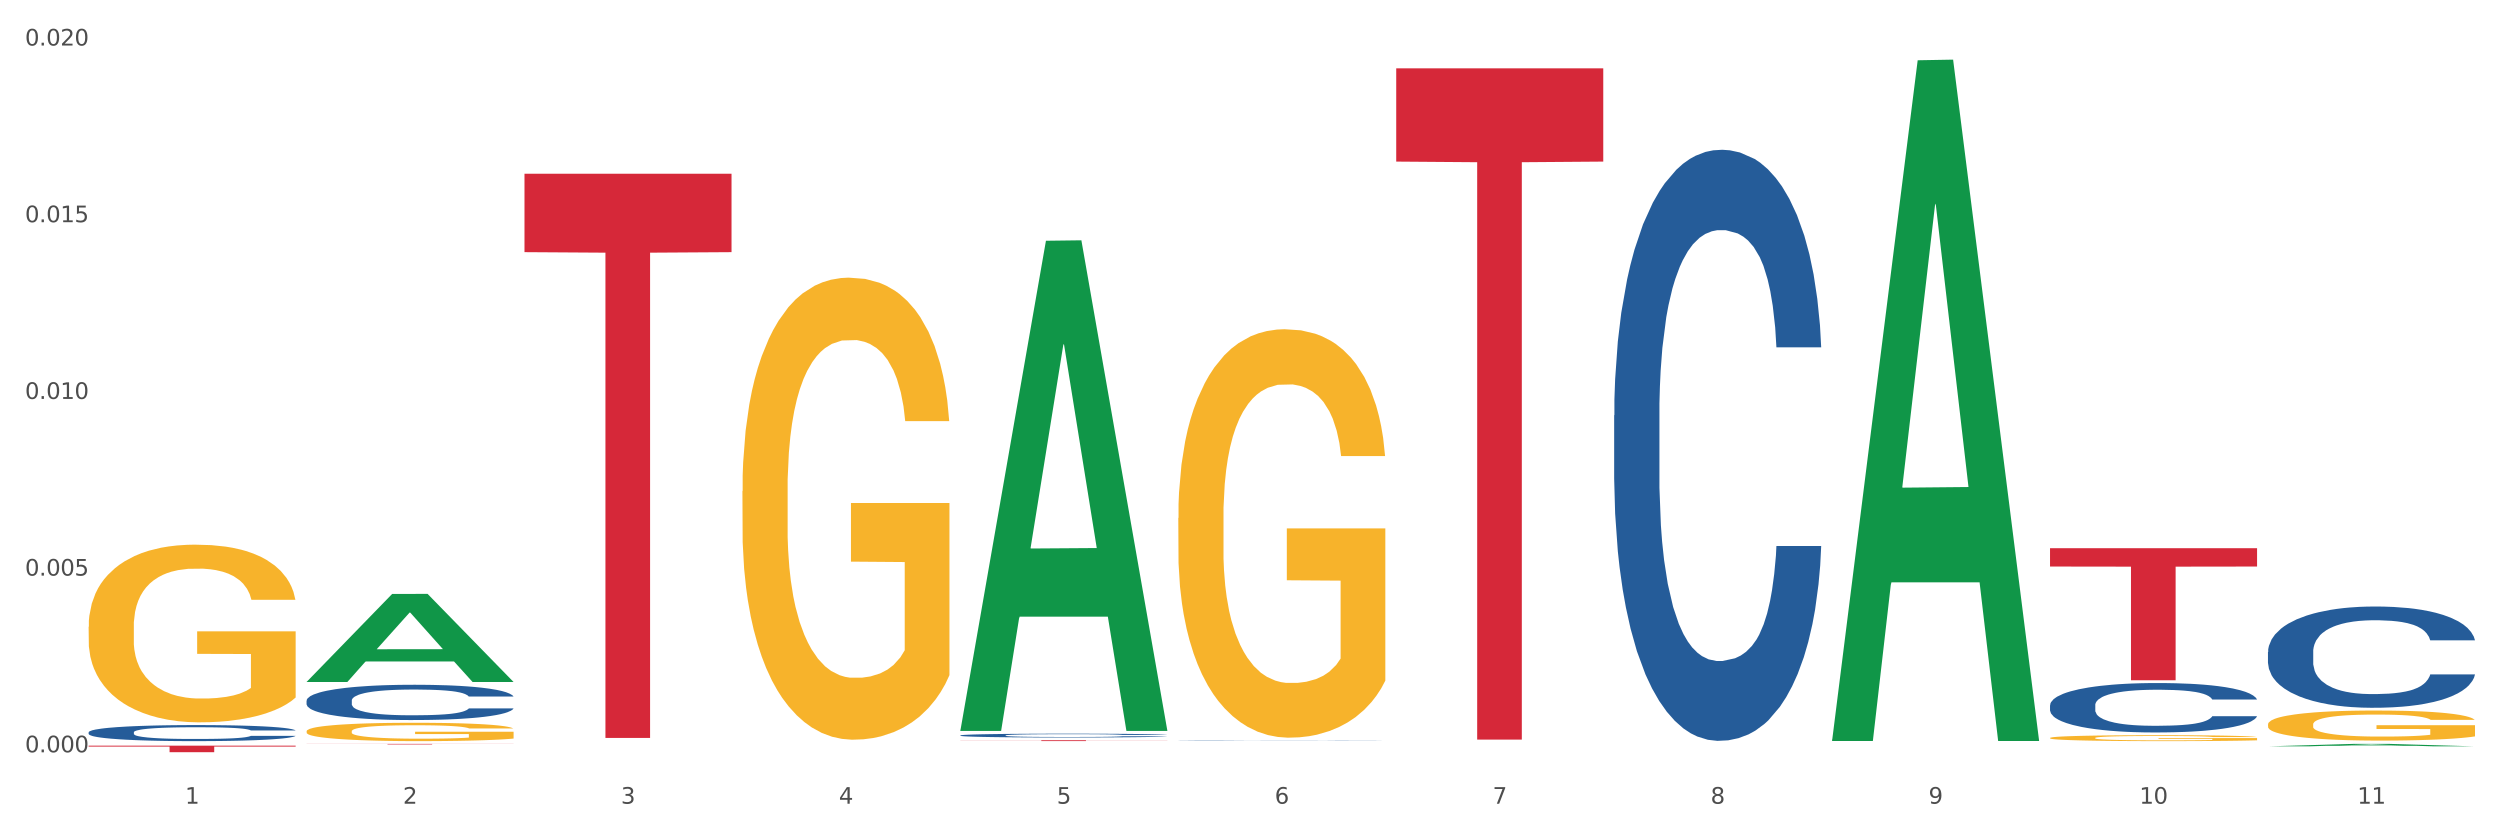 <?xml version="1.0" encoding="utf-8" standalone="no"?>
<!DOCTYPE svg PUBLIC "-//W3C//DTD SVG 1.1//EN"
  "http://www.w3.org/Graphics/SVG/1.1/DTD/svg11.dtd">
<svg xmlns:xlink="http://www.w3.org/1999/xlink" width="1080pt" height="360pt" viewBox="0 0 1080 360" xmlns="http://www.w3.org/2000/svg" version="1.1">
 <rect x="0" y="0" width="1080" height="360" fill="#333333" stroke="none"/>
 <defs>
  <style type="text/css">*{stroke-linejoin: round; stroke-linecap: butt}</style>
 </defs>
 <g id="figure_1">
  <g id="patch_1">
   <path d="M 0 360 
L 1080 360 
L 1080 0 
L 0 0 
z
" style="fill: #ffffff; stroke: #ffffff; stroke-linejoin: miter"/>
  </g>
  <g id="axes_1">
   <g id="matplotlib.axis_1">
    <g id="xtick_1">
     <g id="text_1">
      <!-- 1 -->
      <g style="fill: #4d4d4d" transform="translate(79.949 347.204) scale(0.096 -0.096)">
       <defs>
        <path id="DejaVuSans-31" d="M 794 531 
L 1825 531 
L 1825 4091 
L 703 3866 
L 703 4441 
L 1819 4666 
L 2450 4666 
L 2450 531 
L 3481 531 
L 3481 0 
L 794 0 
L 794 531 
z
" transform="scale(0.016)"/>
       </defs>
       <use xlink:href="#DejaVuSans-31"/>
      </g>
     </g>
    </g>
    <g id="xtick_2">
     <g id="text_2">
      <!-- 2 -->
      <g style="fill: #4d4d4d" transform="translate(174.097 347.204) scale(0.096 -0.096)">
       <defs>
        <path id="DejaVuSans-32" d="M 1228 531 
L 3431 531 
L 3431 0 
L 469 0 
L 469 531 
Q 828 903 1448 1529 
Q 2069 2156 2228 2338 
Q 2531 2678 2651 2914 
Q 2772 3150 2772 3378 
Q 2772 3750 2511 3984 
Q 2250 4219 1831 4219 
Q 1534 4219 1204 4116 
Q 875 4013 500 3803 
L 500 4441 
Q 881 4594 1212 4672 
Q 1544 4750 1819 4750 
Q 2544 4750 2975 4387 
Q 3406 4025 3406 3419 
Q 3406 3131 3298 2873 
Q 3191 2616 2906 2266 
Q 2828 2175 2409 1742 
Q 1991 1309 1228 531 
z
" transform="scale(0.016)"/>
       </defs>
       <use xlink:href="#DejaVuSans-32"/>
      </g>
     </g>
    </g>
    <g id="xtick_3">
     <g id="text_3">
      <!-- 3 -->
      <g style="fill: #4d4d4d" transform="translate(268.244 347.204) scale(0.096 -0.096)">
       <defs>
        <path id="DejaVuSans-33" d="M 2597 2516 
Q 3050 2419 3304 2112 
Q 3559 1806 3559 1356 
Q 3559 666 3084 287 
Q 2609 -91 1734 -91 
Q 1441 -91 1130 -33 
Q 819 25 488 141 
L 488 750 
Q 750 597 1062 519 
Q 1375 441 1716 441 
Q 2309 441 2620 675 
Q 2931 909 2931 1356 
Q 2931 1769 2642 2001 
Q 2353 2234 1838 2234 
L 1294 2234 
L 1294 2753 
L 1863 2753 
Q 2328 2753 2575 2939 
Q 2822 3125 2822 3475 
Q 2822 3834 2567 4026 
Q 2313 4219 1838 4219 
Q 1578 4219 1281 4162 
Q 984 4106 628 3988 
L 628 4550 
Q 988 4650 1302 4700 
Q 1616 4750 1894 4750 
Q 2613 4750 3031 4423 
Q 3450 4097 3450 3541 
Q 3450 3153 3228 2886 
Q 3006 2619 2597 2516 
z
" transform="scale(0.016)"/>
       </defs>
       <use xlink:href="#DejaVuSans-33"/>
      </g>
     </g>
    </g>
    <g id="xtick_4">
     <g id="text_4">
      <!-- 4 -->
      <g style="fill: #4d4d4d" transform="translate(362.392 347.204) scale(0.096 -0.096)">
       <defs>
        <path id="DejaVuSans-34" d="M 2419 4116 
L 825 1625 
L 2419 1625 
L 2419 4116 
z
M 2253 4666 
L 3047 4666 
L 3047 1625 
L 3713 1625 
L 3713 1100 
L 3047 1100 
L 3047 0 
L 2419 0 
L 2419 1100 
L 313 1100 
L 313 1709 
L 2253 4666 
z
" transform="scale(0.016)"/>
       </defs>
       <use xlink:href="#DejaVuSans-34"/>
      </g>
     </g>
    </g>
    <g id="xtick_5">
     <g id="text_5">
      <!-- 5 -->
      <g style="fill: #4d4d4d" transform="translate(456.54 347.204) scale(0.096 -0.096)">
       <defs>
        <path id="DejaVuSans-35" d="M 691 4666 
L 3169 4666 
L 3169 4134 
L 1269 4134 
L 1269 2991 
Q 1406 3038 1543 3061 
Q 1681 3084 1819 3084 
Q 2600 3084 3056 2656 
Q 3513 2228 3513 1497 
Q 3513 744 3044 326 
Q 2575 -91 1722 -91 
Q 1428 -91 1123 -41 
Q 819 9 494 109 
L 494 744 
Q 775 591 1075 516 
Q 1375 441 1709 441 
Q 2250 441 2565 725 
Q 2881 1009 2881 1497 
Q 2881 1984 2565 2268 
Q 2250 2553 1709 2553 
Q 1456 2553 1204 2497 
Q 953 2441 691 2322 
L 691 4666 
z
" transform="scale(0.016)"/>
       </defs>
       <use xlink:href="#DejaVuSans-35"/>
      </g>
     </g>
    </g>
    <g id="xtick_6">
     <g id="text_6">
      <!-- 6 -->
      <g style="fill: #4d4d4d" transform="translate(550.688 347.204) scale(0.096 -0.096)">
       <defs>
        <path id="DejaVuSans-36" d="M 2113 2584 
Q 1688 2584 1439 2293 
Q 1191 2003 1191 1497 
Q 1191 994 1439 701 
Q 1688 409 2113 409 
Q 2538 409 2786 701 
Q 3034 994 3034 1497 
Q 3034 2003 2786 2293 
Q 2538 2584 2113 2584 
z
M 3366 4563 
L 3366 3988 
Q 3128 4100 2886 4159 
Q 2644 4219 2406 4219 
Q 1781 4219 1451 3797 
Q 1122 3375 1075 2522 
Q 1259 2794 1537 2939 
Q 1816 3084 2150 3084 
Q 2853 3084 3261 2657 
Q 3669 2231 3669 1497 
Q 3669 778 3244 343 
Q 2819 -91 2113 -91 
Q 1303 -91 875 529 
Q 447 1150 447 2328 
Q 447 3434 972 4092 
Q 1497 4750 2381 4750 
Q 2619 4750 2861 4703 
Q 3103 4656 3366 4563 
z
" transform="scale(0.016)"/>
       </defs>
       <use xlink:href="#DejaVuSans-36"/>
      </g>
     </g>
    </g>
    <g id="xtick_7">
     <g id="text_7">
      <!-- 7 -->
      <g style="fill: #4d4d4d" transform="translate(644.835 347.204) scale(0.096 -0.096)">
       <defs>
        <path id="DejaVuSans-37" d="M 525 4666 
L 3525 4666 
L 3525 4397 
L 1831 0 
L 1172 0 
L 2766 4134 
L 525 4134 
L 525 4666 
z
" transform="scale(0.016)"/>
       </defs>
       <use xlink:href="#DejaVuSans-37"/>
      </g>
     </g>
    </g>
    <g id="xtick_8">
     <g id="text_8">
      <!-- 8 -->
      <g style="fill: #4d4d4d" transform="translate(738.983 347.204) scale(0.096 -0.096)">
       <defs>
        <path id="DejaVuSans-38" d="M 2034 2216 
Q 1584 2216 1326 1975 
Q 1069 1734 1069 1313 
Q 1069 891 1326 650 
Q 1584 409 2034 409 
Q 2484 409 2743 651 
Q 3003 894 3003 1313 
Q 3003 1734 2745 1975 
Q 2488 2216 2034 2216 
z
M 1403 2484 
Q 997 2584 770 2862 
Q 544 3141 544 3541 
Q 544 4100 942 4425 
Q 1341 4750 2034 4750 
Q 2731 4750 3128 4425 
Q 3525 4100 3525 3541 
Q 3525 3141 3298 2862 
Q 3072 2584 2669 2484 
Q 3125 2378 3379 2068 
Q 3634 1759 3634 1313 
Q 3634 634 3220 271 
Q 2806 -91 2034 -91 
Q 1263 -91 848 271 
Q 434 634 434 1313 
Q 434 1759 690 2068 
Q 947 2378 1403 2484 
z
M 1172 3481 
Q 1172 3119 1398 2916 
Q 1625 2713 2034 2713 
Q 2441 2713 2670 2916 
Q 2900 3119 2900 3481 
Q 2900 3844 2670 4047 
Q 2441 4250 2034 4250 
Q 1625 4250 1398 4047 
Q 1172 3844 1172 3481 
z
" transform="scale(0.016)"/>
       </defs>
       <use xlink:href="#DejaVuSans-38"/>
      </g>
     </g>
    </g>
    <g id="xtick_9">
     <g id="text_9">
      <!-- 9 -->
      <g style="fill: #4d4d4d" transform="translate(833.131 347.204) scale(0.096 -0.096)">
       <defs>
        <path id="DejaVuSans-39" d="M 703 97 
L 703 672 
Q 941 559 1184 500 
Q 1428 441 1663 441 
Q 2288 441 2617 861 
Q 2947 1281 2994 2138 
Q 2813 1869 2534 1725 
Q 2256 1581 1919 1581 
Q 1219 1581 811 2004 
Q 403 2428 403 3163 
Q 403 3881 828 4315 
Q 1253 4750 1959 4750 
Q 2769 4750 3195 4129 
Q 3622 3509 3622 2328 
Q 3622 1225 3098 567 
Q 2575 -91 1691 -91 
Q 1453 -91 1209 -44 
Q 966 3 703 97 
z
M 1959 2075 
Q 2384 2075 2632 2365 
Q 2881 2656 2881 3163 
Q 2881 3666 2632 3958 
Q 2384 4250 1959 4250 
Q 1534 4250 1286 3958 
Q 1038 3666 1038 3163 
Q 1038 2656 1286 2365 
Q 1534 2075 1959 2075 
z
" transform="scale(0.016)"/>
       </defs>
       <use xlink:href="#DejaVuSans-39"/>
      </g>
     </g>
    </g>
    <g id="xtick_10">
     <g id="text_10">
      <!-- 10 -->
      <g style="fill: #4d4d4d" transform="translate(924.224 347.204) scale(0.096 -0.096)">
       <defs>
        <path id="DejaVuSans-30" d="M 2034 4250 
Q 1547 4250 1301 3770 
Q 1056 3291 1056 2328 
Q 1056 1369 1301 889 
Q 1547 409 2034 409 
Q 2525 409 2770 889 
Q 3016 1369 3016 2328 
Q 3016 3291 2770 3770 
Q 2525 4250 2034 4250 
z
M 2034 4750 
Q 2819 4750 3233 4129 
Q 3647 3509 3647 2328 
Q 3647 1150 3233 529 
Q 2819 -91 2034 -91 
Q 1250 -91 836 529 
Q 422 1150 422 2328 
Q 422 3509 836 4129 
Q 1250 4750 2034 4750 
z
" transform="scale(0.016)"/>
       </defs>
       <use xlink:href="#DejaVuSans-31"/>
       <use xlink:href="#DejaVuSans-30" transform="translate(63.623 0)"/>
      </g>
     </g>
    </g>
    <g id="xtick_11">
     <g id="text_11">
      <!-- 11 -->
      <g style="fill: #4d4d4d" transform="translate(1018.372 347.204) scale(0.096 -0.096)">
       <use xlink:href="#DejaVuSans-31"/>
       <use xlink:href="#DejaVuSans-31" transform="translate(63.623 0)"/>
      </g>
     </g>
    </g>
    <g id="xtick_12"/>
    <g id="xtick_13"/>
    <g id="xtick_14"/>
    <g id="xtick_15"/>
    <g id="xtick_16"/>
    <g id="xtick_17"/>
    <g id="xtick_18"/>
    <g id="xtick_19"/>
    <g id="xtick_20"/>
    <g id="xtick_21"/>
   </g>
   <g id="matplotlib.axis_2">
    <g id="ytick_1">
     <g id="text_12">
      <!-- 0.000 -->
      <g style="fill: #4d4d4d" transform="translate(10.8 325.001) scale(0.096 -0.096)">
       <defs>
        <path id="DejaVuSans-2e" d="M 684 794 
L 1344 794 
L 1344 0 
L 684 0 
L 684 794 
z
" transform="scale(0.016)"/>
       </defs>
       <use xlink:href="#DejaVuSans-30"/>
       <use xlink:href="#DejaVuSans-2e" transform="translate(63.623 0)"/>
       <use xlink:href="#DejaVuSans-30" transform="translate(95.41 0)"/>
       <use xlink:href="#DejaVuSans-30" transform="translate(159.033 0)"/>
       <use xlink:href="#DejaVuSans-30" transform="translate(222.656 0)"/>
      </g>
     </g>
    </g>
    <g id="ytick_2">
     <g id="text_13">
      <!-- 0.005 -->
      <g style="fill: #4d4d4d" transform="translate(10.8 248.667) scale(0.096 -0.096)">
       <use xlink:href="#DejaVuSans-30"/>
       <use xlink:href="#DejaVuSans-2e" transform="translate(63.623 0)"/>
       <use xlink:href="#DejaVuSans-30" transform="translate(95.41 0)"/>
       <use xlink:href="#DejaVuSans-30" transform="translate(159.033 0)"/>
       <use xlink:href="#DejaVuSans-35" transform="translate(222.656 0)"/>
      </g>
     </g>
    </g>
    <g id="ytick_3">
     <g id="text_14">
      <!-- 0.010 -->
      <g style="fill: #4d4d4d" transform="translate(10.8 172.334) scale(0.096 -0.096)">
       <use xlink:href="#DejaVuSans-30"/>
       <use xlink:href="#DejaVuSans-2e" transform="translate(63.623 0)"/>
       <use xlink:href="#DejaVuSans-30" transform="translate(95.41 0)"/>
       <use xlink:href="#DejaVuSans-31" transform="translate(159.033 0)"/>
       <use xlink:href="#DejaVuSans-30" transform="translate(222.656 0)"/>
      </g>
     </g>
    </g>
    <g id="ytick_4">
     <g id="text_15">
      <!-- 0.015 -->
      <g style="fill: #4d4d4d" transform="translate(10.8 96.001) scale(0.096 -0.096)">
       <use xlink:href="#DejaVuSans-30"/>
       <use xlink:href="#DejaVuSans-2e" transform="translate(63.623 0)"/>
       <use xlink:href="#DejaVuSans-30" transform="translate(95.41 0)"/>
       <use xlink:href="#DejaVuSans-31" transform="translate(159.033 0)"/>
       <use xlink:href="#DejaVuSans-35" transform="translate(222.656 0)"/>
      </g>
     </g>
    </g>
    <g id="ytick_5">
     <g id="text_16">
      <!-- 0.020 -->
      <g style="fill: #4d4d4d" transform="translate(10.8 19.668) scale(0.096 -0.096)">
       <use xlink:href="#DejaVuSans-30"/>
       <use xlink:href="#DejaVuSans-2e" transform="translate(63.623 0)"/>
       <use xlink:href="#DejaVuSans-30" transform="translate(95.41 0)"/>
       <use xlink:href="#DejaVuSans-32" transform="translate(159.033 0)"/>
       <use xlink:href="#DejaVuSans-30" transform="translate(222.656 0)"/>
      </g>
     </g>
    </g>
    <g id="ytick_6"/>
    <g id="ytick_7"/>
    <g id="ytick_8"/>
    <g id="ytick_9"/>
   </g>
   <g id="PolyCollection_1">
    <path d="M 132.431 294.563 
L 132.523 294.528 
L 169.405 256.589 
L 184.712 256.553 
L 221.871 294.635 
L 204.167 294.635 
L 196.145 285.767 
L 158.064 285.767 
L 157.787 285.91 
L 150.042 294.635 
L 132.431 294.635 
L 132.431 294.563 
L 162.859 280.475 
L 191.351 280.439 
L 177.243 264.67 
L 177.059 264.599 
L 176.874 264.706 
L 162.767 280.439 
L 162.859 280.475 
L 132.431 294.563 
z
" clip-path="url(#p89b1dde679)" style="fill: #109648"/>
    <path d="M 226.578 75.059 
L 316.019 75.059 
L 316.019 108.928 
L 280.836 109.157 
L 280.836 318.777 
L 261.549 318.777 
L 261.549 109.157 
L 226.578 108.928 
L 226.578 75.288 
L 226.578 75.059 
z
" clip-path="url(#p89b1dde679)" style="fill: #d62839"/>
    <path d="M 414.874 319.781 
L 504.314 319.781 
L 504.314 319.832 
L 469.131 319.832 
L 469.131 320.147 
L 449.844 320.147 
L 449.844 319.832 
L 414.874 319.832 
L 414.874 319.781 
L 414.874 319.781 
z
" clip-path="url(#p89b1dde679)" style="fill: #d62839"/>
    <path d="M 603.169 29.509 
L 692.609 29.509 
L 692.609 69.808 
L 657.427 70.08 
L 657.427 319.496 
L 638.14 319.496 
L 638.14 70.08 
L 603.169 69.808 
L 603.169 29.781 
L 603.169 29.509 
z
" clip-path="url(#p89b1dde679)" style="fill: #d62839"/>
    <path d="M 885.612 236.811 
L 975.052 236.811 
L 975.052 244.743 
L 939.87 244.796 
L 939.87 293.889 
L 920.583 293.889 
L 920.583 244.796 
L 885.612 244.743 
L 885.612 236.864 
L 885.612 236.811 
z
" clip-path="url(#p89b1dde679)" style="fill: #d62839"/>
    <path d="M 38.283 270.76 
L 38.389 270.69 
L 38.389 268.166 
L 38.6 265.993 
L 39.656 260.735 
L 41.24 256.389 
L 42.401 254.075 
L 43.563 252.182 
L 44.936 250.29 
L 46.625 248.327 
L 49.687 245.452 
L 51.588 243.98 
L 53.911 242.438 
L 58.135 240.195 
L 61.197 238.933 
L 64.365 237.881 
L 69.54 236.619 
L 72.919 236.059 
L 76.509 235.638 
L 80.838 235.358 
L 84.112 235.287 
L 91.292 235.498 
L 97.417 236.129 
L 100.374 236.619 
L 104.175 237.461 
L 106.182 238.021 
L 109.455 239.143 
L 112.834 240.615 
L 115.157 241.877 
L 118.642 244.261 
L 121.282 246.644 
L 123.711 249.589 
L 124.978 251.622 
L 125.928 253.514 
L 126.773 255.688 
L 127.618 259.123 
L 108.61 259.123 
L 107.871 256.669 
L 106.71 254.356 
L 105.02 252.112 
L 103.542 250.71 
L 101.007 248.958 
L 98.684 247.836 
L 96.256 246.995 
L 93.299 246.294 
L 90.976 245.943 
L 87.702 245.663 
L 81.261 245.733 
L 76.931 246.294 
L 73.975 246.995 
L 72.074 247.626 
L 70.384 248.327 
L 68.484 249.308 
L 66.266 250.78 
L 64.682 252.112 
L 63.098 253.795 
L 61.831 255.477 
L 60.669 257.44 
L 59.719 259.543 
L 58.98 261.716 
L 58.346 264.38 
L 57.818 268.797 
L 57.818 278.401 
L 58.03 280.574 
L 58.558 283.449 
L 59.191 285.622 
L 60.247 288.216 
L 61.197 289.968 
L 62.993 292.492 
L 64.999 294.595 
L 66.583 295.927 
L 68.167 297.049 
L 70.912 298.591 
L 73.975 299.853 
L 76.615 300.624 
L 80.205 301.325 
L 82.634 301.605 
L 84.745 301.746 
L 89.92 301.746 
L 93.616 301.535 
L 97.734 301.045 
L 100.902 300.414 
L 103.542 299.643 
L 106.498 298.381 
L 108.399 297.189 
L 108.399 282.537 
L 85.168 282.467 
L 85.168 272.723 
L 127.723 272.723 
L 127.723 301.325 
L 125.928 302.797 
L 123.922 304.129 
L 121.81 305.321 
L 118.642 306.793 
L 114.841 308.195 
L 111.461 309.177 
L 107.871 310.018 
L 103.647 310.789 
L 98.156 311.49 
L 94.777 311.77 
L 90.553 311.981 
L 85.59 312.051 
L 81.261 311.911 
L 77.037 311.56 
L 72.602 310.929 
L 68.272 310.018 
L 64.999 309.106 
L 61.725 307.985 
L 58.241 306.513 
L 55.495 305.111 
L 53.383 303.849 
L 51.06 302.236 
L 48.526 300.133 
L 46.625 298.24 
L 44.936 296.278 
L 43.14 293.754 
L 41.873 291.581 
L 40.606 288.847 
L 39.867 286.814 
L 39.022 283.659 
L 38.389 279.242 
L 38.283 270.76 
z
" clip-path="url(#p89b1dde679)" style="fill: #f7b32b"/>
    <path d="M 38.283 316.351 
L 38.389 316.344 
L 38.389 316.167 
L 38.706 315.926 
L 39.869 315.482 
L 41.349 315.147 
L 43.886 314.754 
L 45.261 314.589 
L 47.058 314.405 
L 50.758 314.108 
L 54.987 313.854 
L 57.947 313.715 
L 60.167 313.626 
L 65.136 313.468 
L 67.991 313.398 
L 70.951 313.341 
L 73.488 313.303 
L 77.717 313.259 
L 81.1 313.24 
L 85.012 313.233 
L 88.289 313.24 
L 92.624 313.265 
L 98.967 313.341 
L 101.399 313.385 
L 104.676 313.461 
L 108.059 313.563 
L 110.808 313.664 
L 113.98 313.81 
L 117.257 314 
L 120.429 314.241 
L 122.649 314.462 
L 124.446 314.697 
L 126.032 314.982 
L 127.195 315.292 
L 127.723 315.552 
L 108.376 315.552 
L 107.848 315.318 
L 106.79 315.064 
L 105.733 314.893 
L 104.57 314.754 
L 102.773 314.595 
L 101.187 314.494 
L 98.544 314.374 
L 96.113 314.298 
L 94.104 314.253 
L 91.672 314.215 
L 86.492 314.177 
L 82.792 314.177 
L 80.466 314.19 
L 77.611 314.222 
L 75.18 314.266 
L 72.325 314.342 
L 70.105 314.424 
L 67.885 314.532 
L 66.616 314.608 
L 64.713 314.748 
L 63.445 314.862 
L 61.753 315.058 
L 60.802 315.197 
L 59.11 315.559 
L 58.37 315.825 
L 58.053 316.008 
L 57.841 316.211 
L 57.841 317.2 
L 58.476 317.643 
L 59.004 317.833 
L 59.85 318.049 
L 61.436 318.327 
L 63.762 318.6 
L 66.193 318.796 
L 68.202 318.917 
L 70.105 319.005 
L 72.008 319.075 
L 74.334 319.138 
L 76.237 319.176 
L 79.091 319.214 
L 82.475 319.233 
L 85.118 319.233 
L 90.509 319.202 
L 92.941 319.17 
L 95.267 319.126 
L 97.804 319.056 
L 99.813 318.98 
L 100.976 318.923 
L 102.879 318.803 
L 104.359 318.676 
L 105.628 318.53 
L 106.473 318.403 
L 107.425 318.213 
L 108.165 317.998 
L 108.376 317.884 
L 127.723 317.884 
L 127.3 318.112 
L 126.56 318.334 
L 125.08 318.631 
L 123.917 318.803 
L 122.12 319.012 
L 120.217 319.189 
L 117.574 319.385 
L 115.142 319.531 
L 112.605 319.658 
L 109.856 319.772 
L 104.887 319.93 
L 103.09 319.975 
L 99.284 320.051 
L 96.324 320.095 
L 91.989 320.139 
L 87.549 320.165 
L 82.897 320.171 
L 78.774 320.158 
L 74.228 320.12 
L 71.374 320.082 
L 68.202 320.025 
L 64.502 319.937 
L 61.013 319.829 
L 57.736 319.702 
L 54.67 319.556 
L 51.815 319.392 
L 48.115 319.119 
L 45.366 318.853 
L 43.358 318.606 
L 41.983 318.397 
L 40.609 318.131 
L 39.869 317.947 
L 38.706 317.504 
L 38.283 317.092 
L 38.283 316.351 
z
" clip-path="url(#p89b1dde679)" style="fill: #255c99"/>
    <path d="M 132.431 302.666 
L 132.536 302.652 
L 132.536 302.262 
L 132.854 301.733 
L 134.016 300.759 
L 135.497 300.021 
L 138.034 299.158 
L 139.408 298.796 
L 141.206 298.392 
L 144.906 297.738 
L 149.135 297.181 
L 152.095 296.875 
L 154.315 296.68 
L 159.284 296.332 
L 162.138 296.179 
L 165.099 296.054 
L 167.636 295.97 
L 171.865 295.873 
L 175.248 295.831 
L 179.16 295.817 
L 182.437 295.831 
L 186.771 295.887 
L 193.115 296.054 
L 195.546 296.151 
L 198.824 296.318 
L 202.207 296.541 
L 204.956 296.764 
L 208.127 297.084 
L 211.405 297.502 
L 214.576 298.031 
L 216.796 298.518 
L 218.594 299.033 
L 220.179 299.659 
L 221.342 300.341 
L 221.871 300.912 
L 202.524 300.912 
L 201.995 300.397 
L 200.938 299.84 
L 199.881 299.464 
L 198.718 299.158 
L 196.921 298.81 
L 195.335 298.587 
L 192.692 298.323 
L 190.26 298.156 
L 188.252 298.058 
L 185.82 297.975 
L 180.64 297.891 
L 176.939 297.891 
L 174.614 297.919 
L 171.759 297.989 
L 169.327 298.086 
L 166.473 298.253 
L 164.253 298.434 
L 162.033 298.671 
L 160.764 298.838 
L 158.861 299.144 
L 157.592 299.395 
L 155.901 299.826 
L 154.949 300.132 
L 153.258 300.926 
L 152.518 301.51 
L 152.201 301.914 
L 151.989 302.36 
L 151.989 304.531 
L 152.623 305.505 
L 153.152 305.923 
L 153.998 306.396 
L 155.584 307.009 
L 157.91 307.607 
L 160.341 308.039 
L 162.35 308.303 
L 164.253 308.498 
L 166.156 308.651 
L 168.482 308.79 
L 170.385 308.874 
L 173.239 308.957 
L 176.622 308.999 
L 179.265 308.999 
L 184.657 308.93 
L 187.089 308.86 
L 189.414 308.762 
L 191.952 308.609 
L 193.961 308.442 
L 195.123 308.317 
L 197.026 308.053 
L 198.507 307.774 
L 199.775 307.454 
L 200.621 307.176 
L 201.572 306.758 
L 202.313 306.285 
L 202.524 306.034 
L 221.871 306.034 
L 221.448 306.535 
L 220.708 307.023 
L 219.228 307.677 
L 218.065 308.053 
L 216.268 308.512 
L 214.365 308.902 
L 211.722 309.333 
L 209.29 309.653 
L 206.753 309.932 
L 204.004 310.182 
L 199.035 310.53 
L 197.238 310.628 
L 193.432 310.795 
L 190.472 310.892 
L 186.137 310.99 
L 181.697 311.045 
L 177.045 311.059 
L 172.922 311.031 
L 168.376 310.948 
L 165.521 310.864 
L 162.35 310.739 
L 158.65 310.544 
L 155.161 310.308 
L 151.883 310.029 
L 148.817 309.709 
L 145.963 309.347 
L 142.263 308.749 
L 139.514 308.164 
L 137.505 307.621 
L 136.131 307.162 
L 134.757 306.577 
L 134.016 306.173 
L 132.854 305.199 
L 132.431 304.294 
L 132.431 302.666 
z
" clip-path="url(#p89b1dde679)" style="fill: #255c99"/>
    <path d="M 979.76 312.952 
L 979.865 312.94 
L 979.865 312.513 
L 980.077 312.145 
L 981.132 311.255 
L 982.716 310.519 
L 983.878 310.128 
L 985.04 309.807 
L 986.412 309.487 
L 988.102 309.155 
L 991.164 308.668 
L 993.065 308.419 
L 995.388 308.158 
L 999.612 307.778 
L 1002.674 307.564 
L 1005.842 307.386 
L 1011.016 307.173 
L 1014.395 307.078 
L 1017.986 307.007 
L 1022.315 306.959 
L 1025.589 306.947 
L 1032.769 306.983 
L 1038.894 307.09 
L 1041.85 307.173 
L 1045.652 307.315 
L 1047.658 307.41 
L 1050.932 307.6 
L 1054.311 307.849 
L 1056.634 308.063 
L 1060.119 308.466 
L 1062.759 308.87 
L 1065.187 309.368 
L 1066.454 309.712 
L 1067.405 310.033 
L 1068.25 310.4 
L 1069.094 310.982 
L 1050.087 310.982 
L 1049.348 310.567 
L 1048.186 310.175 
L 1046.497 309.795 
L 1045.018 309.558 
L 1042.484 309.261 
L 1040.161 309.071 
L 1037.732 308.929 
L 1034.776 308.81 
L 1032.452 308.751 
L 1029.179 308.704 
L 1022.738 308.715 
L 1018.408 308.81 
L 1015.451 308.929 
L 1013.551 309.036 
L 1011.861 309.155 
L 1009.96 309.321 
L 1007.743 309.57 
L 1006.159 309.795 
L 1004.575 310.08 
L 1003.308 310.365 
L 1002.146 310.697 
L 1001.196 311.053 
L 1000.457 311.421 
L 999.823 311.872 
L 999.295 312.62 
L 999.295 314.245 
L 999.506 314.613 
L 1000.034 315.1 
L 1000.668 315.467 
L 1001.724 315.907 
L 1002.674 316.203 
L 1004.469 316.63 
L 1006.476 316.986 
L 1008.06 317.212 
L 1009.644 317.402 
L 1012.389 317.663 
L 1015.451 317.876 
L 1018.091 318.007 
L 1021.682 318.126 
L 1024.11 318.173 
L 1026.222 318.197 
L 1031.396 318.197 
L 1035.092 318.161 
L 1039.211 318.078 
L 1042.378 317.971 
L 1045.018 317.841 
L 1047.975 317.627 
L 1049.876 317.425 
L 1049.876 314.945 
L 1026.645 314.933 
L 1026.645 313.284 
L 1069.2 313.284 
L 1069.2 318.126 
L 1067.405 318.375 
L 1065.399 318.6 
L 1063.287 318.802 
L 1060.119 319.051 
L 1056.317 319.288 
L 1052.938 319.455 
L 1049.348 319.597 
L 1045.124 319.728 
L 1039.633 319.846 
L 1036.254 319.894 
L 1032.03 319.929 
L 1027.067 319.941 
L 1022.738 319.917 
L 1018.514 319.858 
L 1014.079 319.751 
L 1009.749 319.597 
L 1006.476 319.443 
L 1003.202 319.253 
L 999.717 319.004 
L 996.972 318.766 
L 994.86 318.553 
L 992.537 318.28 
L 990.003 317.924 
L 988.102 317.603 
L 986.412 317.271 
L 984.617 316.844 
L 983.35 316.476 
L 982.083 316.013 
L 981.344 315.669 
L 980.499 315.135 
L 979.865 314.388 
L 979.76 312.952 
z
" clip-path="url(#p89b1dde679)" style="fill: #f7b32b"/>
    <path d="M 885.612 318.791 
L 885.718 318.789 
L 885.718 318.704 
L 885.929 318.632 
L 886.985 318.456 
L 888.569 318.311 
L 889.73 318.233 
L 890.892 318.17 
L 892.265 318.107 
L 893.954 318.041 
L 897.016 317.945 
L 898.917 317.896 
L 901.24 317.845 
L 905.464 317.77 
L 908.526 317.727 
L 911.694 317.692 
L 916.869 317.65 
L 920.248 317.631 
L 923.838 317.617 
L 928.167 317.608 
L 931.441 317.606 
L 938.622 317.613 
L 944.746 317.634 
L 947.703 317.65 
L 951.504 317.678 
L 953.511 317.697 
L 956.784 317.734 
L 960.163 317.784 
L 962.486 317.826 
L 965.971 317.905 
L 968.611 317.985 
L 971.04 318.084 
L 972.307 318.151 
L 973.257 318.215 
L 974.102 318.287 
L 974.947 318.402 
L 955.939 318.402 
L 955.2 318.32 
L 954.039 318.243 
L 952.349 318.168 
L 950.871 318.121 
L 948.336 318.062 
L 946.013 318.025 
L 943.585 317.997 
L 940.628 317.973 
L 938.305 317.962 
L 935.031 317.952 
L 928.59 317.955 
L 924.26 317.973 
L 921.304 317.997 
L 919.403 318.018 
L 917.713 318.041 
L 915.813 318.074 
L 913.595 318.123 
L 912.011 318.168 
L 910.427 318.224 
L 909.16 318.28 
L 907.999 318.346 
L 907.048 318.416 
L 906.309 318.489 
L 905.675 318.578 
L 905.147 318.725 
L 905.147 319.046 
L 905.359 319.119 
L 905.887 319.215 
L 906.52 319.288 
L 907.576 319.374 
L 908.526 319.433 
L 910.322 319.517 
L 912.328 319.588 
L 913.912 319.632 
L 915.496 319.67 
L 918.241 319.721 
L 921.304 319.763 
L 923.944 319.789 
L 927.534 319.813 
L 929.963 319.822 
L 932.075 319.827 
L 937.249 319.827 
L 940.945 319.82 
L 945.063 319.803 
L 948.231 319.782 
L 950.871 319.756 
L 953.827 319.714 
L 955.728 319.674 
L 955.728 319.185 
L 932.497 319.182 
L 932.497 318.857 
L 975.052 318.857 
L 975.052 319.813 
L 973.257 319.862 
L 971.251 319.906 
L 969.139 319.946 
L 965.971 319.995 
L 962.17 320.042 
L 958.79 320.075 
L 955.2 320.103 
L 950.976 320.129 
L 945.485 320.152 
L 942.106 320.162 
L 937.882 320.169 
L 932.919 320.171 
L 928.59 320.166 
L 924.366 320.155 
L 919.931 320.134 
L 915.601 320.103 
L 912.328 320.073 
L 909.054 320.035 
L 905.57 319.986 
L 902.824 319.939 
L 900.712 319.897 
L 898.389 319.843 
L 895.855 319.773 
L 893.954 319.71 
L 892.265 319.644 
L 890.469 319.56 
L 889.202 319.487 
L 887.935 319.396 
L 887.196 319.328 
L 886.351 319.222 
L 885.718 319.075 
L 885.612 318.791 
z
" clip-path="url(#p89b1dde679)" style="fill: #f7b32b"/>
    <path d="M 509.021 223.763 
L 509.127 223.602 
L 509.127 217.8 
L 509.338 212.804 
L 510.394 200.718 
L 511.978 190.726 
L 513.14 185.408 
L 514.301 181.057 
L 515.674 176.706 
L 517.363 172.194 
L 520.426 165.586 
L 522.327 162.202 
L 524.65 158.657 
L 528.874 153.5 
L 531.936 150.599 
L 535.104 148.182 
L 540.278 145.281 
L 543.657 143.992 
L 547.247 143.025 
L 551.577 142.38 
L 554.85 142.219 
L 562.031 142.702 
L 568.155 144.153 
L 571.112 145.281 
L 574.914 147.215 
L 576.92 148.504 
L 580.193 151.082 
L 583.573 154.467 
L 585.896 157.367 
L 589.38 162.847 
L 592.02 168.326 
L 594.449 175.094 
L 595.716 179.768 
L 596.667 184.119 
L 597.511 189.115 
L 598.356 197.011 
L 579.349 197.011 
L 578.609 191.371 
L 577.448 186.053 
L 575.758 180.896 
L 574.28 177.673 
L 571.746 173.644 
L 569.423 171.065 
L 566.994 169.132 
L 564.037 167.52 
L 561.714 166.714 
L 558.441 166.07 
L 551.999 166.231 
L 547.67 167.52 
L 544.713 169.132 
L 542.812 170.582 
L 541.123 172.194 
L 539.222 174.45 
L 537.004 177.834 
L 535.42 180.896 
L 533.837 184.764 
L 532.569 188.631 
L 531.408 193.144 
L 530.457 197.978 
L 529.718 202.974 
L 529.085 209.098 
L 528.557 219.251 
L 528.557 241.329 
L 528.768 246.324 
L 529.296 252.932 
L 529.929 257.928 
L 530.985 263.89 
L 531.936 267.919 
L 533.731 273.721 
L 535.737 278.555 
L 537.321 281.617 
L 538.905 284.196 
L 541.651 287.741 
L 544.713 290.642 
L 547.353 292.415 
L 550.943 294.026 
L 553.372 294.671 
L 555.484 294.993 
L 560.658 294.993 
L 564.354 294.51 
L 568.472 293.381 
L 571.64 291.931 
L 574.28 290.158 
L 577.237 287.258 
L 579.137 284.518 
L 579.137 250.837 
L 555.906 250.676 
L 555.906 228.275 
L 598.462 228.275 
L 598.462 294.026 
L 596.667 297.41 
L 594.66 300.472 
L 592.548 303.212 
L 589.38 306.596 
L 585.579 309.819 
L 582.2 312.075 
L 578.609 314.009 
L 574.386 315.782 
L 568.895 317.393 
L 565.516 318.038 
L 561.292 318.522 
L 556.329 318.683 
L 551.999 318.36 
L 547.775 317.555 
L 543.34 316.104 
L 539.011 314.009 
L 535.737 311.914 
L 532.464 309.336 
L 528.979 305.952 
L 526.234 302.728 
L 524.122 299.828 
L 521.799 296.121 
L 519.264 291.286 
L 517.363 286.935 
L 515.674 282.423 
L 513.879 276.621 
L 512.612 271.626 
L 511.344 265.341 
L 510.605 260.667 
L 509.761 253.415 
L 509.127 243.263 
L 509.021 223.763 
z
" clip-path="url(#p89b1dde679)" style="fill: #f7b32b"/>
    <path d="M 132.431 321.353 
L 221.871 321.353 
L 221.871 321.387 
L 186.688 321.387 
L 186.688 321.593 
L 167.401 321.593 
L 167.401 321.387 
L 132.431 321.387 
L 132.431 321.354 
L 132.431 321.353 
z
" clip-path="url(#p89b1dde679)" style="fill: #d62839"/>
    <path d="M 132.431 315.906 
L 132.536 315.899 
L 132.536 315.638 
L 132.747 315.413 
L 133.803 314.87 
L 135.387 314.421 
L 136.549 314.182 
L 137.71 313.987 
L 139.083 313.791 
L 140.773 313.588 
L 143.835 313.292 
L 145.736 313.14 
L 148.059 312.98 
L 152.283 312.748 
L 155.345 312.618 
L 158.513 312.509 
L 163.687 312.379 
L 167.066 312.321 
L 170.657 312.278 
L 174.986 312.249 
L 178.26 312.242 
L 185.44 312.263 
L 191.565 312.328 
L 194.521 312.379 
L 198.323 312.466 
L 200.329 312.524 
L 203.603 312.64 
L 206.982 312.792 
L 209.305 312.922 
L 212.79 313.168 
L 215.43 313.415 
L 217.858 313.719 
L 219.125 313.929 
L 220.076 314.124 
L 220.921 314.349 
L 221.765 314.704 
L 202.758 314.704 
L 202.019 314.45 
L 200.857 314.211 
L 199.168 313.98 
L 197.689 313.835 
L 195.155 313.654 
L 192.832 313.538 
L 190.403 313.451 
L 187.446 313.378 
L 185.123 313.342 
L 181.85 313.313 
L 175.408 313.321 
L 171.079 313.378 
L 168.122 313.451 
L 166.222 313.516 
L 164.532 313.588 
L 162.631 313.69 
L 160.414 313.842 
L 158.83 313.98 
L 157.246 314.153 
L 155.979 314.327 
L 154.817 314.53 
L 153.867 314.747 
L 153.128 314.972 
L 152.494 315.247 
L 151.966 315.703 
L 151.966 316.695 
L 152.177 316.92 
L 152.705 317.217 
L 153.339 317.441 
L 154.395 317.709 
L 155.345 317.89 
L 157.14 318.151 
L 159.147 318.368 
L 160.731 318.506 
L 162.314 318.621 
L 165.06 318.781 
L 168.122 318.911 
L 170.762 318.991 
L 174.353 319.063 
L 176.781 319.092 
L 178.893 319.107 
L 184.067 319.107 
L 187.763 319.085 
L 191.882 319.034 
L 195.049 318.969 
L 197.689 318.889 
L 200.646 318.759 
L 202.547 318.636 
L 202.547 317.122 
L 179.316 317.115 
L 179.316 316.109 
L 221.871 316.109 
L 221.871 319.063 
L 220.076 319.215 
L 218.069 319.353 
L 215.958 319.476 
L 212.79 319.628 
L 208.988 319.773 
L 205.609 319.874 
L 202.019 319.961 
L 197.795 320.041 
L 192.304 320.113 
L 188.925 320.142 
L 184.701 320.164 
L 179.738 320.171 
L 175.408 320.157 
L 171.185 320.12 
L 166.75 320.055 
L 162.42 319.961 
L 159.147 319.867 
L 155.873 319.751 
L 152.388 319.599 
L 149.643 319.454 
L 147.531 319.324 
L 145.208 319.157 
L 142.674 318.94 
L 140.773 318.744 
L 139.083 318.542 
L 137.288 318.281 
L 136.021 318.057 
L 134.754 317.774 
L 134.015 317.564 
L 133.17 317.238 
L 132.536 316.782 
L 132.431 315.906 
z
" clip-path="url(#p89b1dde679)" style="fill: #f7b32b"/>
    <path d="M 414.874 317.689 
L 414.979 317.687 
L 414.979 317.645 
L 415.297 317.588 
L 416.46 317.482 
L 417.94 317.402 
L 420.477 317.308 
L 421.851 317.269 
L 423.649 317.225 
L 427.349 317.155 
L 431.578 317.094 
L 434.538 317.061 
L 436.758 317.04 
L 441.727 317.002 
L 444.581 316.986 
L 447.542 316.972 
L 450.079 316.963 
L 454.308 316.952 
L 457.691 316.948 
L 461.603 316.946 
L 464.88 316.948 
L 469.214 316.954 
L 475.558 316.972 
L 477.989 316.983 
L 481.267 317.001 
L 484.65 317.025 
L 487.399 317.049 
L 490.57 317.084 
L 493.848 317.129 
L 497.019 317.186 
L 499.239 317.239 
L 501.037 317.295 
L 502.622 317.363 
L 503.785 317.437 
L 504.314 317.499 
L 484.967 317.499 
L 484.438 317.443 
L 483.381 317.382 
L 482.324 317.342 
L 481.161 317.308 
L 479.364 317.271 
L 477.778 317.247 
L 475.135 317.218 
L 472.703 317.2 
L 470.695 317.189 
L 468.263 317.18 
L 463.083 317.171 
L 459.382 317.171 
L 457.057 317.174 
L 454.202 317.182 
L 451.77 317.192 
L 448.916 317.21 
L 446.696 317.23 
L 444.476 317.256 
L 443.207 317.274 
L 441.304 317.307 
L 440.035 317.334 
L 438.344 317.381 
L 437.392 317.414 
L 435.701 317.5 
L 434.961 317.564 
L 434.644 317.607 
L 434.432 317.656 
L 434.432 317.891 
L 435.066 317.997 
L 435.595 318.042 
L 436.441 318.093 
L 438.027 318.16 
L 440.353 318.224 
L 442.784 318.271 
L 444.793 318.3 
L 446.696 318.321 
L 448.599 318.338 
L 450.925 318.353 
L 452.828 318.362 
L 455.682 318.371 
L 459.065 318.375 
L 461.708 318.375 
L 467.1 318.368 
L 469.532 318.36 
L 471.858 318.35 
L 474.395 318.333 
L 476.404 318.315 
L 477.566 318.301 
L 479.469 318.273 
L 480.95 318.243 
L 482.218 318.208 
L 483.064 318.178 
L 484.015 318.132 
L 484.756 318.081 
L 484.967 318.054 
L 504.314 318.054 
L 503.891 318.108 
L 503.151 318.161 
L 501.671 318.232 
L 500.508 318.273 
L 498.711 318.323 
L 496.808 318.365 
L 494.165 318.412 
L 491.733 318.446 
L 489.196 318.477 
L 486.447 318.504 
L 481.478 318.541 
L 479.681 318.552 
L 475.875 318.57 
L 472.915 318.581 
L 468.58 318.591 
L 464.14 318.597 
L 459.488 318.599 
L 455.365 318.596 
L 450.819 318.587 
L 447.964 318.578 
L 444.793 318.564 
L 441.093 318.543 
L 437.604 318.517 
L 434.326 318.487 
L 431.26 318.452 
L 428.406 318.413 
L 424.706 318.348 
L 421.957 318.285 
L 419.948 318.226 
L 418.574 318.176 
L 417.2 318.113 
L 416.46 318.069 
L 415.297 317.963 
L 414.874 317.865 
L 414.874 317.689 
z
" clip-path="url(#p89b1dde679)" style="fill: #255c99"/>
    <path d="M 320.726 212.181 
L 320.832 211.998 
L 320.832 205.435 
L 321.043 199.784 
L 322.099 186.111 
L 323.683 174.808 
L 324.844 168.792 
L 326.006 163.87 
L 327.379 158.948 
L 329.068 153.843 
L 332.13 146.369 
L 334.031 142.541 
L 336.354 138.53 
L 340.578 132.696 
L 343.64 129.415 
L 346.808 126.68 
L 351.983 123.399 
L 355.362 121.94 
L 358.952 120.846 
L 363.281 120.117 
L 366.555 119.935 
L 373.735 120.482 
L 379.86 122.122 
L 382.817 123.399 
L 386.618 125.586 
L 388.625 127.045 
L 391.898 129.962 
L 395.277 133.79 
L 397.6 137.071 
L 401.085 143.27 
L 403.725 149.468 
L 406.154 157.125 
L 407.421 162.412 
L 408.371 167.334 
L 409.216 172.985 
L 410.061 181.918 
L 391.053 181.918 
L 390.314 175.538 
L 389.153 169.521 
L 387.463 163.688 
L 385.985 160.042 
L 383.45 155.484 
L 381.127 152.567 
L 378.699 150.38 
L 375.742 148.557 
L 373.419 147.645 
L 370.145 146.916 
L 363.704 147.098 
L 359.374 148.557 
L 356.418 150.38 
L 354.517 152.02 
L 352.827 153.843 
L 350.927 156.396 
L 348.709 160.224 
L 347.125 163.688 
L 345.541 168.063 
L 344.274 172.438 
L 343.112 177.543 
L 342.162 183.012 
L 341.423 188.663 
L 340.789 195.591 
L 340.261 207.076 
L 340.261 232.052 
L 340.473 237.703 
L 341.001 245.178 
L 341.634 250.829 
L 342.69 257.574 
L 343.64 262.132 
L 345.436 268.695 
L 347.442 274.164 
L 349.026 277.628 
L 350.61 280.545 
L 353.355 284.555 
L 356.418 287.837 
L 359.058 289.842 
L 362.648 291.665 
L 365.077 292.394 
L 367.189 292.759 
L 372.363 292.759 
L 376.059 292.212 
L 380.177 290.936 
L 383.345 289.295 
L 385.985 287.29 
L 388.941 284.008 
L 390.842 280.909 
L 390.842 242.808 
L 367.611 242.625 
L 367.611 217.285 
L 410.166 217.285 
L 410.166 291.665 
L 408.371 295.494 
L 406.365 298.957 
L 404.253 302.056 
L 401.085 305.885 
L 397.284 309.531 
L 393.904 312.083 
L 390.314 314.271 
L 386.09 316.276 
L 380.599 318.099 
L 377.22 318.828 
L 372.996 319.375 
L 368.033 319.558 
L 363.704 319.193 
L 359.48 318.282 
L 355.045 316.641 
L 350.715 314.271 
L 347.442 311.901 
L 344.168 308.984 
L 340.684 305.156 
L 337.938 301.51 
L 335.826 298.228 
L 333.503 294.035 
L 330.969 288.566 
L 329.068 283.644 
L 327.379 278.539 
L 325.583 271.976 
L 324.316 266.325 
L 323.049 259.215 
L 322.31 253.928 
L 321.465 245.725 
L 320.832 234.239 
L 320.726 212.181 
z
" clip-path="url(#p89b1dde679)" style="fill: #f7b32b"/>
    <path d="M 697.317 179.436 
L 697.422 179.202 
L 697.422 172.673 
L 697.74 163.811 
L 698.903 147.487 
L 700.383 135.128 
L 702.92 120.669 
L 704.294 114.606 
L 706.092 107.843 
L 709.792 96.883 
L 714.021 87.555 
L 716.981 82.425 
L 719.201 79.16 
L 724.17 73.33 
L 727.024 70.765 
L 729.985 68.666 
L 732.522 67.267 
L 736.751 65.634 
L 740.134 64.935 
L 744.046 64.702 
L 747.323 64.935 
L 751.657 65.868 
L 758.001 68.666 
L 760.432 70.298 
L 763.71 73.097 
L 767.093 76.828 
L 769.842 80.559 
L 773.013 85.923 
L 776.291 92.919 
L 779.462 101.78 
L 781.682 109.942 
L 783.48 118.571 
L 785.065 129.065 
L 786.228 140.491 
L 786.757 150.053 
L 767.41 150.053 
L 766.881 141.424 
L 765.824 132.096 
L 764.767 125.8 
L 763.604 120.669 
L 761.807 114.839 
L 760.221 111.108 
L 757.578 106.677 
L 755.146 103.879 
L 753.138 102.247 
L 750.706 100.847 
L 745.526 99.448 
L 741.825 99.448 
L 739.5 99.915 
L 736.645 101.081 
L 734.213 102.713 
L 731.359 105.511 
L 729.139 108.543 
L 726.919 112.507 
L 725.65 115.306 
L 723.747 120.436 
L 722.478 124.634 
L 720.787 131.863 
L 719.835 136.993 
L 718.144 150.286 
L 717.404 160.08 
L 717.087 166.843 
L 716.875 174.305 
L 716.875 210.684 
L 717.509 227.008 
L 718.038 234.004 
L 718.884 241.933 
L 720.47 252.194 
L 722.796 262.221 
L 725.227 269.451 
L 727.236 273.881 
L 729.139 277.146 
L 731.042 279.711 
L 733.368 282.043 
L 735.271 283.443 
L 738.125 284.842 
L 741.508 285.541 
L 744.151 285.541 
L 749.543 284.375 
L 751.975 283.209 
L 754.301 281.577 
L 756.838 279.012 
L 758.847 276.213 
L 760.009 274.115 
L 761.912 269.684 
L 763.393 265.02 
L 764.661 259.656 
L 765.507 254.992 
L 766.458 247.996 
L 767.199 240.068 
L 767.41 235.87 
L 786.757 235.87 
L 786.334 244.265 
L 785.594 252.427 
L 784.114 263.387 
L 782.951 269.684 
L 781.154 277.379 
L 779.251 283.909 
L 776.608 291.138 
L 774.176 296.502 
L 771.639 301.166 
L 768.89 305.363 
L 763.921 311.193 
L 762.124 312.826 
L 758.318 315.624 
L 755.358 317.257 
L 751.023 318.889 
L 746.583 319.822 
L 741.931 320.055 
L 737.808 319.589 
L 733.262 318.189 
L 730.407 316.79 
L 727.236 314.691 
L 723.536 311.427 
L 720.047 307.462 
L 716.769 302.798 
L 713.704 297.435 
L 710.849 291.371 
L 707.149 281.344 
L 704.4 271.549 
L 702.391 262.455 
L 701.017 254.759 
L 699.643 244.965 
L 698.903 238.202 
L 697.74 221.878 
L 697.317 206.72 
L 697.317 179.436 
z
" clip-path="url(#p89b1dde679)" style="fill: #255c99"/>
    <path d="M 414.874 315.366 
L 414.966 315.167 
L 451.848 104.006 
L 467.155 103.807 
L 504.314 315.764 
L 486.61 315.764 
L 478.588 266.407 
L 440.507 266.407 
L 440.23 267.203 
L 432.485 315.764 
L 414.874 315.764 
L 414.874 315.366 
L 445.302 236.952 
L 473.794 236.753 
L 459.686 148.985 
L 459.502 148.586 
L 459.317 149.184 
L 445.21 236.753 
L 445.302 236.952 
L 414.874 315.366 
z
" clip-path="url(#p89b1dde679)" style="fill: #109648"/>
    <path d="M 791.464 319.568 
L 791.557 319.291 
L 828.439 26.036 
L 843.745 25.759 
L 880.905 320.12 
L 863.201 320.12 
L 855.179 251.574 
L 817.098 251.574 
L 816.821 252.68 
L 809.076 320.12 
L 791.464 320.12 
L 791.464 319.568 
L 821.893 210.668 
L 850.384 210.392 
L 836.277 88.501 
L 836.092 87.948 
L 835.908 88.778 
L 821.8 210.392 
L 821.893 210.668 
L 791.464 319.568 
z
" clip-path="url(#p89b1dde679)" style="fill: #109648"/>
    <path d="M 979.76 322.423 
L 979.852 322.422 
L 1016.735 321.354 
L 1032.041 321.353 
L 1069.2 322.425 
L 1051.496 322.425 
L 1043.474 322.175 
L 1005.393 322.175 
L 1005.116 322.179 
L 997.371 322.425 
L 979.76 322.425 
L 979.76 322.423 
L 1010.188 322.026 
L 1038.68 322.025 
L 1024.572 321.582 
L 1024.388 321.58 
L 1024.203 321.583 
L 1010.096 322.025 
L 1010.188 322.026 
L 979.76 322.423 
z
" clip-path="url(#p89b1dde679)" style="fill: #109648"/>
    <path d="M 509.021 319.935 
L 509.127 319.935 
L 509.127 319.931 
L 509.444 319.926 
L 510.607 319.916 
L 512.087 319.908 
L 514.625 319.899 
L 515.999 319.896 
L 517.796 319.891 
L 521.496 319.885 
L 525.725 319.879 
L 528.686 319.876 
L 530.906 319.874 
L 535.875 319.87 
L 538.729 319.869 
L 541.689 319.867 
L 544.227 319.867 
L 548.455 319.866 
L 551.839 319.865 
L 555.75 319.865 
L 559.028 319.865 
L 563.362 319.866 
L 569.705 319.867 
L 572.137 319.868 
L 575.414 319.87 
L 578.797 319.872 
L 581.546 319.875 
L 584.718 319.878 
L 587.995 319.882 
L 591.167 319.888 
L 593.387 319.893 
L 595.184 319.898 
L 596.77 319.904 
L 597.933 319.911 
L 598.462 319.917 
L 579.115 319.917 
L 578.586 319.912 
L 577.529 319.906 
L 576.472 319.902 
L 575.309 319.899 
L 573.511 319.896 
L 571.926 319.893 
L 569.283 319.891 
L 566.851 319.889 
L 564.842 319.888 
L 562.411 319.887 
L 557.23 319.886 
L 553.53 319.886 
L 551.204 319.887 
L 548.35 319.887 
L 545.918 319.888 
L 543.064 319.89 
L 540.843 319.892 
L 538.623 319.894 
L 537.355 319.896 
L 535.452 319.899 
L 534.183 319.902 
L 532.492 319.906 
L 531.54 319.909 
L 529.848 319.917 
L 529.108 319.923 
L 528.791 319.928 
L 528.58 319.932 
L 528.58 319.954 
L 529.214 319.964 
L 529.743 319.969 
L 530.589 319.973 
L 532.174 319.98 
L 534.5 319.986 
L 536.932 319.99 
L 538.941 319.993 
L 540.843 319.995 
L 542.746 319.997 
L 545.072 319.998 
L 546.975 319.999 
L 549.83 320 
L 553.213 320 
L 555.856 320 
L 561.248 319.999 
L 563.679 319.999 
L 566.005 319.998 
L 568.542 319.996 
L 570.551 319.994 
L 571.714 319.993 
L 573.617 319.99 
L 575.097 319.988 
L 576.366 319.984 
L 577.212 319.981 
L 578.163 319.977 
L 578.903 319.972 
L 579.115 319.97 
L 598.462 319.97 
L 598.039 319.975 
L 597.299 319.98 
L 595.819 319.987 
L 594.656 319.99 
L 592.858 319.995 
L 590.955 319.999 
L 588.312 320.004 
L 585.881 320.007 
L 583.343 320.01 
L 580.595 320.012 
L 575.626 320.016 
L 573.829 320.017 
L 570.023 320.019 
L 567.062 320.02 
L 562.728 320.021 
L 558.288 320.021 
L 553.636 320.021 
L 549.513 320.021 
L 544.967 320.02 
L 542.112 320.019 
L 538.941 320.018 
L 535.24 320.016 
L 531.751 320.014 
L 528.474 320.011 
L 525.408 320.007 
L 522.554 320.004 
L 518.853 319.998 
L 516.105 319.992 
L 514.096 319.986 
L 512.722 319.981 
L 511.347 319.975 
L 510.607 319.971 
L 509.444 319.961 
L 509.021 319.952 
L 509.021 319.935 
z
" clip-path="url(#p89b1dde679)" style="fill: #255c99"/>
    <path d="M 38.283 322.133 
L 127.723 322.133 
L 127.723 322.524 
L 92.541 322.527 
L 92.541 324.95 
L 73.254 324.95 
L 73.254 322.527 
L 38.283 322.524 
L 38.283 322.135 
L 38.283 322.133 
z
" clip-path="url(#p89b1dde679)" style="fill: #d62839"/>
    <path d="M 979.76 281.67 
L 979.865 281.63 
L 979.865 280.511 
L 980.183 278.993 
L 981.346 276.196 
L 982.826 274.078 
L 985.363 271.601 
L 986.737 270.562 
L 988.535 269.403 
L 992.235 267.525 
L 996.464 265.927 
L 999.424 265.047 
L 1001.644 264.488 
L 1006.613 263.489 
L 1009.467 263.05 
L 1012.428 262.69 
L 1014.965 262.45 
L 1019.194 262.17 
L 1022.577 262.051 
L 1026.489 262.011 
L 1029.766 262.051 
L 1034.101 262.21 
L 1040.444 262.69 
L 1042.875 262.97 
L 1046.153 263.449 
L 1049.536 264.088 
L 1052.285 264.728 
L 1055.456 265.647 
L 1058.734 266.846 
L 1061.905 268.364 
L 1064.125 269.763 
L 1065.923 271.241 
L 1067.508 273.039 
L 1068.671 274.997 
L 1069.2 276.635 
L 1049.853 276.635 
L 1049.324 275.157 
L 1048.267 273.559 
L 1047.21 272.48 
L 1046.047 271.601 
L 1044.25 270.602 
L 1042.664 269.962 
L 1040.021 269.203 
L 1037.589 268.724 
L 1035.581 268.444 
L 1033.149 268.204 
L 1027.969 267.964 
L 1024.268 267.964 
L 1021.943 268.044 
L 1019.088 268.244 
L 1016.656 268.524 
L 1013.802 269.003 
L 1011.582 269.523 
L 1009.362 270.202 
L 1008.093 270.682 
L 1006.19 271.561 
L 1004.921 272.28 
L 1003.23 273.519 
L 1002.278 274.398 
L 1000.587 276.675 
L 999.847 278.354 
L 999.53 279.512 
L 999.318 280.791 
L 999.318 287.025 
L 999.952 289.822 
L 1000.481 291.02 
L 1001.327 292.379 
L 1002.913 294.137 
L 1005.239 295.855 
L 1007.67 297.094 
L 1009.679 297.853 
L 1011.582 298.413 
L 1013.485 298.852 
L 1015.811 299.252 
L 1017.714 299.492 
L 1020.568 299.731 
L 1023.951 299.851 
L 1026.594 299.851 
L 1031.986 299.651 
L 1034.418 299.452 
L 1036.744 299.172 
L 1039.281 298.732 
L 1041.29 298.253 
L 1042.452 297.893 
L 1044.355 297.134 
L 1045.836 296.335 
L 1047.104 295.416 
L 1047.95 294.617 
L 1048.901 293.418 
L 1049.642 292.059 
L 1049.853 291.34 
L 1069.2 291.34 
L 1068.777 292.779 
L 1068.037 294.177 
L 1066.557 296.055 
L 1065.394 297.134 
L 1063.597 298.453 
L 1061.694 299.571 
L 1059.051 300.81 
L 1056.619 301.729 
L 1054.082 302.528 
L 1051.333 303.248 
L 1046.364 304.247 
L 1044.567 304.526 
L 1040.761 305.006 
L 1037.801 305.285 
L 1033.466 305.565 
L 1029.026 305.725 
L 1024.374 305.765 
L 1020.251 305.685 
L 1015.705 305.445 
L 1012.851 305.206 
L 1009.679 304.846 
L 1005.979 304.287 
L 1002.49 303.607 
L 999.212 302.808 
L 996.147 301.889 
L 993.292 300.85 
L 989.592 299.132 
L 986.843 297.454 
L 984.834 295.895 
L 983.46 294.577 
L 982.086 292.898 
L 981.346 291.74 
L 980.183 288.943 
L 979.76 286.345 
L 979.76 281.67 
z
" clip-path="url(#p89b1dde679)" style="fill: #255c99"/>
    <path d="M 885.612 304.665 
L 885.718 304.646 
L 885.718 304.1 
L 886.035 303.359 
L 887.198 301.994 
L 888.678 300.96 
L 891.215 299.751 
L 892.59 299.244 
L 894.387 298.679 
L 898.087 297.762 
L 902.316 296.982 
L 905.276 296.554 
L 907.496 296.281 
L 912.465 295.793 
L 915.32 295.579 
L 918.28 295.403 
L 920.817 295.286 
L 925.046 295.15 
L 928.429 295.091 
L 932.341 295.072 
L 935.618 295.091 
L 939.953 295.169 
L 946.296 295.403 
L 948.728 295.54 
L 952.005 295.774 
L 955.388 296.086 
L 958.137 296.398 
L 961.309 296.846 
L 964.586 297.431 
L 967.758 298.172 
L 969.978 298.854 
L 971.775 299.576 
L 973.361 300.453 
L 974.524 301.409 
L 975.052 302.208 
L 955.705 302.208 
L 955.177 301.487 
L 954.119 300.707 
L 953.062 300.18 
L 951.899 299.751 
L 950.102 299.264 
L 948.516 298.952 
L 945.873 298.581 
L 943.442 298.347 
L 941.433 298.211 
L 939.001 298.094 
L 933.821 297.977 
L 930.121 297.977 
L 927.795 298.016 
L 924.94 298.113 
L 922.509 298.25 
L 919.654 298.484 
L 917.434 298.737 
L 915.214 299.069 
L 913.945 299.303 
L 912.042 299.732 
L 910.774 300.083 
L 909.082 300.687 
L 908.131 301.116 
L 906.439 302.228 
L 905.699 303.047 
L 905.382 303.612 
L 905.17 304.236 
L 905.17 307.278 
L 905.805 308.643 
L 906.333 309.228 
L 907.179 309.891 
L 908.765 310.749 
L 911.091 311.587 
L 913.522 312.192 
L 915.531 312.562 
L 917.434 312.835 
L 919.337 313.05 
L 921.663 313.245 
L 923.566 313.362 
L 926.42 313.479 
L 929.804 313.537 
L 932.447 313.537 
L 937.838 313.44 
L 940.27 313.342 
L 942.596 313.206 
L 945.133 312.991 
L 947.142 312.757 
L 948.305 312.582 
L 950.208 312.211 
L 951.688 311.821 
L 952.957 311.373 
L 953.802 310.983 
L 954.754 310.398 
L 955.494 309.735 
L 955.705 309.384 
L 975.052 309.384 
L 974.629 310.086 
L 973.889 310.768 
L 972.409 311.685 
L 971.246 312.211 
L 969.449 312.855 
L 967.546 313.401 
L 964.903 314.005 
L 962.471 314.454 
L 959.934 314.844 
L 957.185 315.195 
L 952.217 315.682 
L 950.419 315.819 
L 946.613 316.053 
L 943.653 316.189 
L 939.319 316.326 
L 934.878 316.404 
L 930.226 316.423 
L 926.103 316.384 
L 921.557 316.267 
L 918.703 316.15 
L 915.531 315.975 
L 911.831 315.702 
L 908.342 315.37 
L 905.065 314.98 
L 901.999 314.532 
L 899.144 314.025 
L 895.444 313.186 
L 892.695 312.367 
L 890.687 311.607 
L 889.312 310.963 
L 887.938 310.144 
L 887.198 309.579 
L 886.035 308.214 
L 885.612 306.947 
L 885.612 304.665 
z
" clip-path="url(#p89b1dde679)" style="fill: #255c99"/>
   </g>
  </g>
 </g>
 <defs>
  <clipPath id="p89b1dde679">
   <rect x="38.283" y="10.8" width="1030.917" height="329.109"/>
  </clipPath>
 </defs>
</svg>
